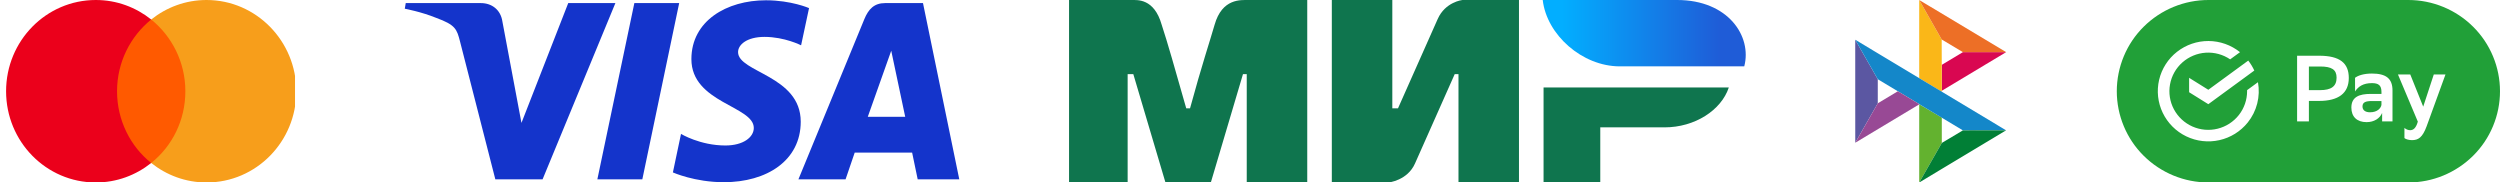 <svg width="274" height="20" viewBox="0 0 274 20" fill="none" xmlns="http://www.w3.org/2000/svg">
<g clip-path="url(#clip0_1_7482)">
<path d="M20.863 2.139H12.255V17.86H20.863V2.139Z" fill="#FF5A00"/>
<path d="M12.828 10C12.828 6.806 14.305 3.971 16.572 2.139C14.904 0.806 12.799 0 10.504 0C5.066 0 0.667 4.472 0.667 10C0.667 15.527 5.066 20 10.504 20C12.799 20 14.904 19.194 16.572 17.861C14.302 16.055 12.828 13.194 12.828 10Z" fill="#EB001B"/>
<path d="M32.476 10C32.476 15.527 28.076 20 22.639 20C20.344 20 18.239 19.194 16.571 17.861C18.866 16.026 20.315 13.194 20.315 10C20.315 6.806 18.838 3.971 16.571 2.139C18.236 0.806 20.34 0 22.636 0C28.076 0 32.476 4.502 32.476 10Z" fill="#F79E1B"/>
</g>
<g clip-path="url(#clip1_1_7482)">
<path d="M83.948 0.031C79.633 0.031 75.777 2.296 75.777 6.48C75.777 11.279 82.616 11.61 82.616 14.021C82.616 15.036 81.468 15.945 79.505 15.945C76.721 15.945 74.639 14.675 74.639 14.675L73.749 18.898C73.749 18.898 76.146 19.97 79.329 19.97C84.047 19.97 87.76 17.594 87.76 13.338C87.76 8.268 80.892 7.946 80.892 5.709C80.892 4.914 81.835 4.043 83.791 4.043C85.999 4.043 87.8 4.966 87.8 4.966L88.671 0.888C88.671 0.888 86.711 0.031 83.948 0.031H83.948ZM44.469 0.339L44.365 0.955C44.365 0.955 46.18 1.291 47.815 1.962C49.92 2.732 50.07 3.18 50.425 4.571L54.288 19.652H59.468L67.447 0.339H62.279L57.152 13.47L55.06 2.339C54.869 1.065 53.897 0.339 52.707 0.339H44.47L44.469 0.339ZM69.525 0.339L65.471 19.652H70.399L74.438 0.339H69.525ZM97.007 0.339C95.819 0.339 95.189 0.984 94.727 2.109L87.508 19.652H92.675L93.675 16.728H99.97L100.578 19.652H105.137L101.16 0.339H97.007ZM97.679 5.557L99.211 12.804H95.108L97.68 5.557H97.679Z" fill="#1434CB"/>
</g>
<g clip-path="url(#clip2_1_7482)">
<path d="M117.167 0.003H124.004C124.626 0.003 126.491 -0.205 127.32 2.711C127.941 4.586 128.77 7.502 130.013 11.876H130.427C131.671 7.294 132.707 4.169 133.121 2.711C133.95 -0.205 136.022 0.003 136.851 0.003H143.274V20H136.643V8.127H136.229L132.707 20H127.734L124.212 8.127H123.59V20H117.167M145.967 0.003H152.598V11.876H153.219L157.571 2.086C158.399 0.212 160.264 0.003 160.264 0.003H166.48V20H159.85V8.127H159.435L155.084 17.917C154.255 19.792 152.183 20 152.183 20H145.967M175.39 13.959V20H169.174V9.585H189.479C188.65 12.085 185.75 13.959 182.434 13.959" fill="#0F754E"/>
<path d="M191.17 7.273C192.036 4 189.437 0 183.807 0H169.083C169.516 3.818 173.413 7.273 177.528 7.273" fill="url(#paint0_linear_1_7482)"/>
</g>
<g clip-path="url(#clip3_1_7482)">
<path d="M203.333 4.354L205.805 8.683V11.323L203.336 15.644L203.333 4.354Z" fill="#5B57A2"/>
<path d="M212.822 7.106L215.137 5.715L219.877 5.711L212.822 9.947V7.106Z" fill="#D90751"/>
<path d="M212.809 4.328L212.822 10.059L210.345 8.568V0L212.809 4.328Z" fill="#FAB718"/>
<path d="M219.878 5.712L215.138 5.716L212.809 4.328L210.345 0L219.878 5.712Z" fill="#ED6F26"/>
<path d="M212.822 15.668V12.887L210.345 11.424L210.346 20L212.822 15.668Z" fill="#63B22F"/>
<path d="M215.133 14.29L205.805 8.683L203.333 4.354L219.868 14.284L215.133 14.29Z" fill="#1487C9"/>
<path d="M210.347 19.999L212.823 15.667L215.133 14.289L219.868 14.283L210.347 19.999Z" fill="#017F36"/>
<path d="M203.337 15.643L210.367 11.423L208.003 10.002L205.806 11.322L203.337 15.643Z" fill="#984995"/>
</g>
<g clip-path="url(#clip4_1_7482)">
<path fill-rule="evenodd" clip-rule="evenodd" d="M263.94 20H242.06C239.392 20 236.833 18.946 234.947 17.071C234.014 16.147 233.274 15.046 232.768 13.832C232.262 12.618 232.001 11.316 232 10C232.001 8.684 232.262 7.382 232.768 6.168C233.274 4.954 234.014 3.853 234.947 2.929C236.842 1.05 239.398 -0.002 242.06 4.09477e-06H263.94C266.609 4.09477e-06 269.167 1.054 271.053 2.929C271.986 3.853 272.726 4.954 273.232 6.168C273.738 7.382 273.999 8.684 274 10C273.999 11.316 273.738 12.618 273.232 13.832C272.726 15.046 271.986 16.147 271.053 17.071C269.158 18.95 266.602 20.002 263.94 20ZM239.927 10.107V8.528L242.032 9.84L246.408 6.64C246.672 6.977 246.894 7.345 247.072 7.733L242.032 11.419L239.927 10.107ZM246.282 9.879V9.993C246.283 10.94 245.965 11.86 245.381 12.603C244.793 13.35 243.974 13.879 243.053 14.106C242.13 14.335 241.157 14.25 240.287 13.864C239.421 13.48 238.708 12.816 238.261 11.978C237.816 11.144 237.665 10.182 237.834 9.251C238.003 8.318 238.48 7.47 239.188 6.843C239.901 6.212 240.802 5.837 241.75 5.776C242.698 5.715 243.639 5.971 244.426 6.505L245.506 5.718C244.526 4.933 243.312 4.502 242.059 4.495C240.806 4.488 239.588 4.905 238.6 5.679C237.617 6.448 236.926 7.532 236.639 8.75C236.355 9.965 236.495 11.242 237.036 12.366C237.58 13.494 238.489 14.404 239.615 14.944C240.746 15.489 242.026 15.635 243.25 15.359C244.471 15.085 245.564 14.405 246.351 13.428C246.843 12.816 247.199 12.105 247.392 11.342C247.586 10.58 247.613 9.784 247.472 9.01L246.282 9.879ZM253.055 13.304V11.062H254.171C256.291 11.062 257.428 10.22 257.428 8.544C257.428 6.92 256.457 6.107 254.171 6.107H251.762V13.304H253.055ZM253.055 9.879V7.29L254.291 7.289C255.55 7.289 256.09 7.628 256.09 8.512C256.09 9.489 255.469 9.879 254.269 9.879H253.055ZM258.113 8.525C258.452 8.27 259.072 8.061 259.964 8.061C261.474 8.061 262.218 8.576 262.218 9.912V13.305H261.081V12.379C260.833 12.975 260.202 13.386 259.374 13.386C258.33 13.386 257.71 12.8 257.71 11.793C257.71 10.62 258.569 10.292 259.84 10.292H261.008V10.066C261.008 9.336 260.658 9.11 259.964 9.11C259.012 9.11 258.465 9.48 258.114 10.024L258.112 8.525H258.113ZM261.007 11.49V11.074H259.984C259.27 11.074 258.929 11.208 258.929 11.669C258.929 12.06 259.218 12.306 259.756 12.306C260.572 12.306 260.955 11.844 261.007 11.49ZM264.167 8.164H262.817L264.994 13.331C264.797 14.023 264.518 14.27 264.147 14.27C263.915 14.266 263.693 14.174 263.526 14.013V15.134C263.678 15.266 264.032 15.359 264.353 15.359C265.036 15.359 265.5 15.082 265.956 13.849L268.024 8.164H266.742L265.584 11.689L264.167 8.164Z" fill="#21A038"/>
</g>
<defs>
<linearGradient id="paint0_linear_1_7482" x1="188.571" y1="-2.364" x2="171.248" y2="-2.364" gradientUnits="userSpaceOnUse">
<stop stop-color="#1F5CD7"/>
<stop offset="1" stop-color="#02AEFF"/>
</linearGradient>
<clipPath id="clip0_1_7482">
<rect width="31.667" height="20" fill="white" transform="translate(0.667)"/>
</clipPath>
<clipPath id="clip1_1_7482">
<rect width="60.833" height="20" fill="white" transform="translate(44.333)"/>
</clipPath>
<clipPath id="clip2_1_7482">
<rect width="74.167" height="20" fill="white" transform="translate(117.167)"/>
</clipPath>
<clipPath id="clip3_1_7482">
<rect width="16.667" height="20" fill="white" transform="translate(203.333)"/>
</clipPath>
<clipPath id="clip4_1_7482">
<rect width="42" height="20" fill="white" transform="translate(232)"/>
</clipPath>
</defs>
</svg>
